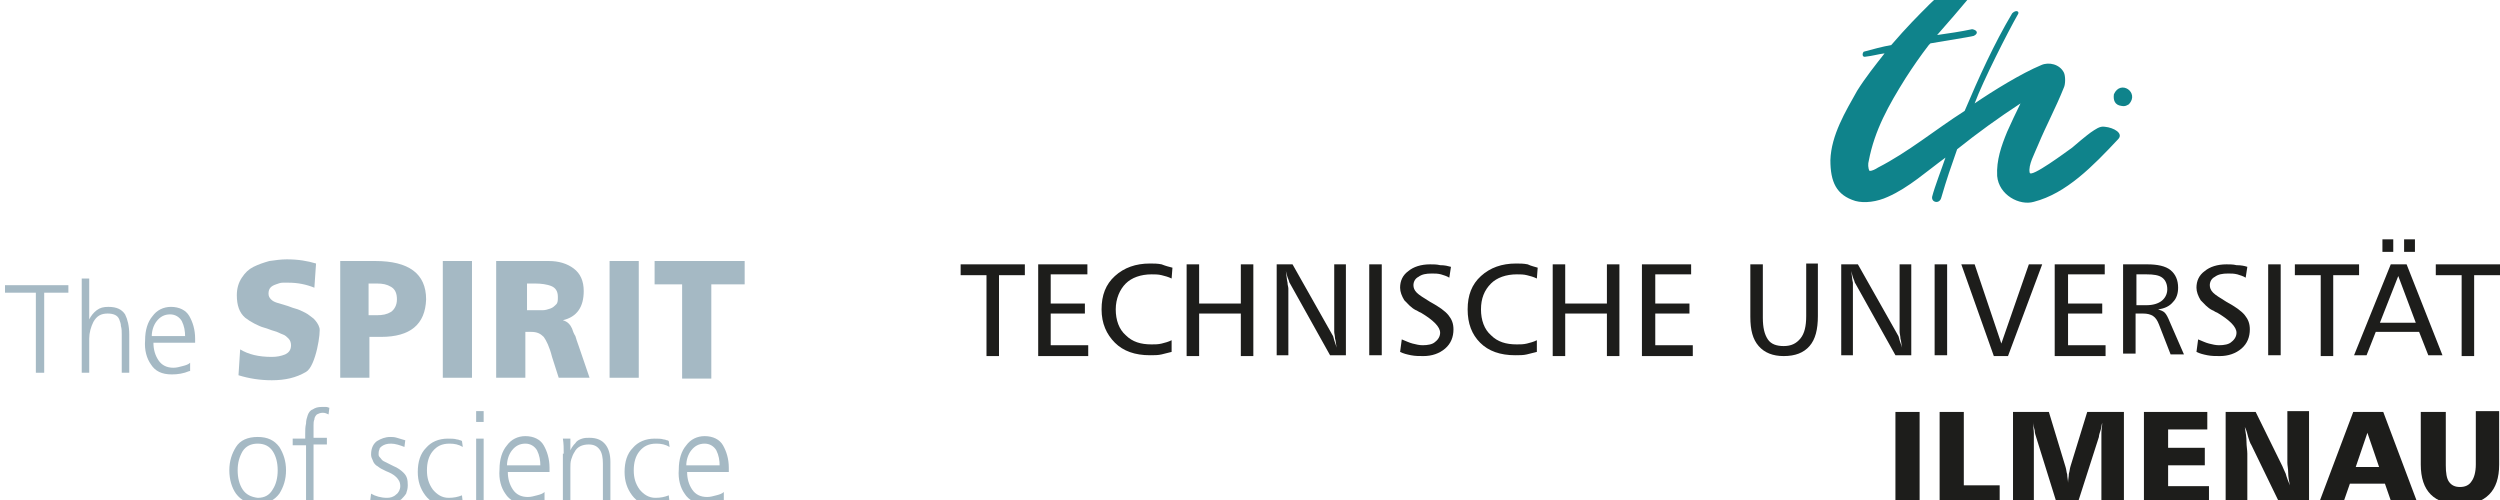 <?xml version="1.0" encoding="utf-8"?>
<!-- Generator: Adobe Illustrator 23.0.6, SVG Export Plug-In . SVG Version: 6.00 Build 0)  -->
<svg version="1.1" id="Ebene_1" xmlns="http://www.w3.org/2000/svg" xmlns:xlink="http://www.w3.org/1999/xlink" x="0px" y="0px"
	 viewBox="0 0 299.8 60" style="enable-background:new 0 0 299.8 60;" xml:space="preserve">
<style type="text/css">
	.st0{clip-path:url(#SVGID_2_);fill:#0F838B;}
	.st1{fill:#1D1D1B;}
	.st2{clip-path:url(#SVGID_4_);fill:#1D1D1B;}
	.st3{clip-path:url(#SVGID_6_);fill:#1D1D1B;}
	.st4{clip-path:url(#SVGID_8_);fill:#1D1D1B;}
	.st5{clip-path:url(#SVGID_10_);fill:#1D1D1B;}
	.st6{clip-path:url(#SVGID_12_);fill:#1D1D1B;}
	.st7{clip-path:url(#SVGID_14_);fill:#1D1D1B;}
	.st8{clip-path:url(#SVGID_16_);fill:#1D1D1B;}
	.st9{clip-path:url(#SVGID_18_);fill:#1D1D1B;}
	.st10{fill:#A5B9C4;}
	.st11{clip-path:url(#SVGID_20_);fill:#A5B9C4;}
	.st12{clip-path:url(#SVGID_22_);fill:#A5B9C4;}
	.st13{clip-path:url(#SVGID_24_);fill:#A5B9C4;}
	.st14{clip-path:url(#SVGID_26_);fill:#A5B9C4;}
</style>
<g>
	<defs>
		<rect id="SVGID_1_" x="0.6" y="-1.4" width="299.2" height="62"/>
	</defs>
	<clipPath id="SVGID_2_">
		<use xlink:href="#SVGID_1_"  style="overflow:visible;"/>
	</clipPath>
	<path class="st0" d="M254.4,12.7c-0.8-0.1-1-0.7-0.9-1.4c0.8-1.8,3.1-0.2,1.8,1.2C255.1,12.6,254.9,12.8,254.4,12.7 M219.5,19.2
		c0.1-3,1.8-5.8,3.2-8.3c1-1.6,2.2-3.1,3.3-4.5c-0.8,0.1-1.4,0.3-2.3,0.4c-0.4,0.1-0.4-0.4-0.2-0.6c1.1-0.3,2.2-0.6,3.3-0.8
		c1.9-2.2,3.1-3.4,4.6-4.9c0.6-0.6,1.8-1.7,2.9-1.9c0.8,0,2.3,0.3,1.7,1.3c-1.1,1.3-2.1,2.5-3.7,4.3c1.4-0.2,2.8-0.4,4.2-0.7
		c0.6,0.1,0.8,0.5,0.2,0.8c-0.4,0.1-0.4,0.1-5.2,0.9c-0.1,0.1-0.1,0.1-0.2,0.2c-1,1.3-1.9,2.6-2.8,4c-2,3.2-3.7,6.2-4.4,9.9
		c-0.1,0.3-0.1,0.9,0.1,1.2c0.3,0,0.7-0.2,1-0.4c3.7-1.9,6.8-4.5,10.4-6.8c1.7-4,3.5-8,5.7-11.7c0.5-0.5,0.9-0.2,0.7,0.1
		c-1.2,2.1-4.2,8-5.2,10.7c2.2-1.5,5.6-3.6,8-4.6c0.9-0.4,2.2-0.1,2.7,0.9c0.2,0.4,0.2,1.4,0,1.8c-1,2.5-2.1,4.5-3.1,6.9
		c-0.4,1-1.2,2.4-1,3.3c0.1,0.7,4.4-2.5,5.1-3c0.2-0.2,1.9-1.6,2.2-1.8c0.6-0.4,1.1-0.8,1.7-0.7c1.1,0.1,2.3,0.8,1.6,1.5
		c-3,3.2-6.2,6.5-10.1,7.5c-1.7,0.5-4.2-0.8-4.4-3.1c-0.1-1.9,0.5-3.6,1.2-5.3c0.3-0.7,1.2-2.6,1.6-3.4c-2.6,1.7-5.1,3.5-7.6,5.5
		c-0.8,2.3-1.2,3.4-1.9,5.8c-0.2,0.8-1.2,0.6-1.1-0.1c0.3-1.2,1.2-3.5,1.6-4.7c-2.2,1.6-4.4,3.6-6.9,4.7c-1.3,0.6-2.8,0.8-3.9,0.5
		C220.2,23.4,219.5,21.8,219.5,19.2"/>
</g>
<polygon class="st1" points="115.2,31.7 122.9,31.7 122.9,33 119.8,33 119.8,42.7 118.3,42.7 118.3,33 115.2,33 "/>
<polygon class="st1" points="124.5,31.7 130.4,31.7 130.4,32.9 126,32.9 126,36.4 130.1,36.4 130.1,37.6 126,37.6 126,41.4 
	130.5,41.4 130.5,42.7 124.5,42.7 "/>
<g>
	<defs>
		<rect id="SVGID_3_" x="0.6" y="-1.4" width="299.2" height="62"/>
	</defs>
	<clipPath id="SVGID_4_">
		<use xlink:href="#SVGID_3_"  style="overflow:visible;"/>
	</clipPath>
	<path class="st2" d="M140.6,32.1l-0.1,1.3c-0.4-0.2-0.8-0.3-1.2-0.4c-0.4-0.1-0.8-0.1-1.2-0.1c-1.3,0-2.4,0.4-3.1,1.1
		s-1.2,1.8-1.2,3.1c0,1.3,0.4,2.4,1.2,3.1c0.8,0.8,1.8,1.1,3.1,1.1c0.4,0,0.8,0,1.2-0.1c0.4-0.1,0.8-0.2,1.2-0.4l0,1.4
		c-0.4,0.1-0.8,0.2-1.2,0.3c-0.4,0.1-0.9,0.1-1.4,0.1c-1.8,0-3.2-0.5-4.2-1.5c-1-1-1.6-2.3-1.6-4c0-1.7,0.5-3,1.6-4
		c1.1-1,2.5-1.5,4.2-1.5c0.5,0,0.9,0,1.4,0.1C139.8,31.9,140.2,32,140.6,32.1"/>
</g>
<polygon class="st1" points="142.3,31.7 143.8,31.7 143.8,36.4 148.8,36.4 148.8,31.7 150.3,31.7 150.3,42.7 148.8,42.7 148.8,37.6 
	143.8,37.6 143.8,42.7 142.3,42.7 "/>
<g>
	<defs>
		<rect id="SVGID_5_" x="0.6" y="-1.4" width="299.2" height="62"/>
	</defs>
	<clipPath id="SVGID_6_">
		<use xlink:href="#SVGID_5_"  style="overflow:visible;"/>
	</clipPath>
	<path class="st3" d="M153.1,31.7h1.9l4.8,8.5c0.1,0.1,0.1,0.3,0.2,0.6c0.1,0.3,0.2,0.6,0.3,0.9c-0.1-0.4-0.1-0.8-0.2-1.1
		c0-0.3-0.1-0.6-0.1-0.8v-8.1h1.4v10.9h-1.9l-4.8-8.6c-0.1-0.1-0.1-0.3-0.2-0.5c-0.1-0.2-0.2-0.6-0.3-1c0.1,0.6,0.1,1,0.2,1.4
		c0,0.3,0.1,0.5,0.1,0.7v8h-1.4V31.7z"/>
</g>
<rect x="164.2" y="31.7" class="st1" width="1.5" height="10.9"/>
<g>
	<defs>
		<rect id="SVGID_7_" x="0.6" y="-1.4" width="299.2" height="62"/>
	</defs>
	<clipPath id="SVGID_8_">
		<use xlink:href="#SVGID_7_"  style="overflow:visible;"/>
	</clipPath>
	<path class="st4" d="M174,32l-0.2,1.3c-0.3-0.2-0.7-0.3-1-0.4c-0.4-0.1-0.7-0.1-1.1-0.1c-0.7,0-1.2,0.1-1.6,0.4
		c-0.4,0.2-0.6,0.6-0.6,1c0,0.3,0.1,0.6,0.4,0.9c0.3,0.3,0.8,0.6,1.6,1.1c1.1,0.6,1.8,1.1,2.2,1.6c0.4,0.5,0.6,1,0.6,1.7
		c0,0.9-0.3,1.7-1,2.3c-0.7,0.6-1.6,0.9-2.6,0.9c-0.5,0-1,0-1.5-0.1c-0.5-0.1-0.9-0.2-1.3-0.4l0.2-1.5c0.5,0.2,0.9,0.4,1.3,0.5
		c0.4,0.1,0.8,0.2,1.2,0.2c0.6,0,1.2-0.1,1.5-0.4c0.4-0.3,0.6-0.7,0.6-1.1c0-0.7-0.8-1.5-2.3-2.4c-0.3-0.1-0.5-0.3-0.6-0.3
		c-0.6-0.3-1-0.8-1.4-1.2c-0.3-0.5-0.5-1-0.5-1.5c0-0.8,0.3-1.5,1-2c0.6-0.5,1.5-0.8,2.6-0.8c0.4,0,0.8,0,1.2,0.1
		C173.3,31.8,173.6,31.9,174,32"/>
	<path class="st4" d="M184.4,32.1l-0.1,1.3c-0.4-0.2-0.8-0.3-1.2-0.4c-0.4-0.1-0.8-0.1-1.2-0.1c-1.3,0-2.4,0.4-3.1,1.1
		c-0.8,0.8-1.2,1.8-1.2,3.1c0,1.3,0.4,2.4,1.2,3.1c0.8,0.8,1.8,1.1,3.1,1.1c0.4,0,0.8,0,1.2-0.1c0.4-0.1,0.8-0.2,1.2-0.4l0,1.4
		c-0.4,0.1-0.8,0.2-1.2,0.3c-0.4,0.1-0.9,0.1-1.4,0.1c-1.8,0-3.2-0.5-4.2-1.5c-1-1-1.5-2.3-1.5-4c0-1.7,0.5-3,1.6-4
		c1.1-1,2.5-1.5,4.2-1.5c0.5,0,0.9,0,1.4,0.1C183.6,31.9,184.1,32,184.4,32.1"/>
</g>
<polygon class="st1" points="186.2,31.7 187.7,31.7 187.7,36.4 192.7,36.4 192.7,31.7 194.2,31.7 194.2,42.7 192.7,42.7 192.7,37.6 
	187.7,37.6 187.7,42.7 186.2,42.7 "/>
<polygon class="st1" points="196.9,31.7 202.8,31.7 202.8,32.9 198.5,32.9 198.5,36.4 202.6,36.4 202.6,37.6 198.5,37.6 198.5,41.4 
	203,41.4 203,42.7 196.9,42.7 "/>
<g>
	<defs>
		<rect id="SVGID_9_" x="0.6" y="-1.4" width="299.2" height="62"/>
	</defs>
	<clipPath id="SVGID_10_">
		<use xlink:href="#SVGID_9_"  style="overflow:visible;"/>
	</clipPath>
	<path class="st5" d="M209.9,31.7h1.5v6.4c0,1.2,0.2,2,0.6,2.6c0.4,0.6,1.1,0.8,1.9,0.8c0.9,0,1.5-0.3,2-0.9s0.7-1.5,0.7-2.7v-6.3
		h1.4v6.3c0,1.6-0.3,2.8-1,3.6c-0.7,0.8-1.7,1.2-3.1,1.2c-1.3,0-2.3-0.4-3-1.2c-0.7-0.8-1-1.9-1-3.5V31.7z"/>
	<path class="st5" d="M220.9,31.7h1.9l4.8,8.5c0.1,0.1,0.1,0.3,0.2,0.6c0.1,0.3,0.2,0.6,0.3,0.9c-0.1-0.4-0.1-0.8-0.2-1.1
		c0-0.3-0.1-0.6-0.1-0.8v-8.1h1.4v10.9h-1.9l-4.8-8.6c-0.1-0.1-0.1-0.3-0.2-0.5c-0.1-0.2-0.2-0.6-0.3-1c0.1,0.6,0.1,1,0.2,1.4
		c0,0.3,0,0.5,0,0.7v8h-1.4V31.7z"/>
</g>
<rect x="232" y="31.7" class="st1" width="1.5" height="10.9"/>
<polygon class="st1" points="235.2,31.7 236.8,31.7 240,41.2 243.3,31.7 244.9,31.7 240.8,42.7 239.1,42.7 "/>
<polygon class="st1" points="246.4,31.7 252.4,31.7 252.4,32.9 248,32.9 248,36.4 252.1,36.4 252.1,37.6 248,37.6 248,41.4 
	252.5,41.4 252.5,42.7 246.4,42.7 "/>
<g>
	<defs>
		<rect id="SVGID_11_" x="0.6" y="-1.4" width="299.2" height="62"/>
	</defs>
	<clipPath id="SVGID_12_">
		<use xlink:href="#SVGID_11_"  style="overflow:visible;"/>
	</clipPath>
	<path class="st6" d="M256.2,32.9v3.7h1.2c0.8,0,1.4-0.2,1.8-0.5c0.4-0.3,0.7-0.8,0.7-1.4c0-0.6-0.2-1.1-0.6-1.4
		c-0.4-0.3-1-0.4-1.9-0.4H256.2z M254.6,31.7h2.9c1.2,0,2.2,0.2,2.8,0.7c0.6,0.5,0.9,1.2,0.9,2.1c0,0.7-0.2,1.3-0.6,1.7
		c-0.4,0.5-1,0.8-1.8,0.9c0.3,0.1,0.6,0.2,0.8,0.4c0.2,0.2,0.4,0.6,0.6,1.1l1.7,3.9h-1.6l-1.4-3.6c-0.2-0.5-0.4-0.8-0.7-1
		c-0.3-0.2-0.7-0.3-1.2-0.3h-0.9v4.8h-1.5V31.7z"/>
	<path class="st6" d="M269.5,32l-0.2,1.3c-0.3-0.2-0.7-0.3-1-0.4c-0.4-0.1-0.7-0.1-1.1-0.1c-0.7,0-1.2,0.1-1.6,0.4
		c-0.4,0.2-0.6,0.6-0.6,1c0,0.3,0.1,0.6,0.4,0.9c0.3,0.3,0.8,0.6,1.6,1.1c1.1,0.6,1.8,1.1,2.2,1.6c0.4,0.5,0.6,1,0.6,1.7
		c0,0.9-0.3,1.7-1,2.3c-0.7,0.6-1.6,0.9-2.6,0.9c-0.5,0-1,0-1.5-0.1c-0.5-0.1-0.9-0.2-1.3-0.4l0.2-1.5c0.5,0.2,0.9,0.4,1.3,0.5
		c0.4,0.1,0.8,0.2,1.2,0.2c0.6,0,1.2-0.1,1.5-0.4c0.4-0.3,0.6-0.7,0.6-1.1c0-0.7-0.8-1.5-2.3-2.4c-0.3-0.1-0.5-0.3-0.6-0.3
		c-0.6-0.3-1-0.8-1.4-1.2c-0.3-0.5-0.5-1-0.5-1.5c0-0.8,0.3-1.5,1-2c0.6-0.5,1.5-0.8,2.6-0.8c0.4,0,0.8,0,1.2,0.1
		C268.8,31.8,269.2,31.9,269.5,32"/>
</g>
<rect x="272" y="31.7" class="st1" width="1.5" height="10.9"/>
<polygon class="st1" points="275.2,31.7 282.9,31.7 282.9,33 279.8,33 279.8,42.7 278.3,42.7 278.3,33 275.2,33 "/>
<path class="st1" d="M288.3,28.7h1.3v1.5h-1.3V28.7z M285.7,28.7h1.3v1.5h-1.3V28.7z M287.6,33.1l-2.2,5.6h4.3L287.6,33.1z
	 M286.7,31.7h1.9l4.3,10.9h-1.7l-1.1-2.8h-5.2l-1.1,2.8h-1.5L286.7,31.7z"/>
<polygon class="st1" points="292.1,31.7 292.1,33 295.2,33 295.2,42.7 296.7,42.7 296.7,33 299.8,33 299.8,31.7 "/>
<rect x="227.3" y="49.4" class="st1" width="2.9" height="10.9"/>
<polygon class="st1" points="232.6,49.4 232.6,60.4 239.8,60.4 239.8,58.2 235.5,58.2 235.5,49.4 "/>
<g>
	<defs>
		<rect id="SVGID_13_" x="0.6" y="-1.4" width="299.2" height="62"/>
	</defs>
	<clipPath id="SVGID_14_">
		<use xlink:href="#SVGID_13_"  style="overflow:visible;"/>
	</clipPath>
	<path class="st7" d="M241.3,49.4h4.4l2,6.6c0.1,0.3,0.1,0.6,0.2,0.9c0,0.3,0.1,0.7,0.1,1c0-0.4,0.1-0.8,0.1-1.1
		c0.1-0.3,0.1-0.6,0.2-0.9l2-6.5h4.4v10.9H252V53c0-0.3,0-0.7,0-1.1c0-0.4,0.1-0.8,0.1-1.2c-0.1,0.3-0.1,0.6-0.2,0.9
		c-0.1,0.3-0.2,0.6-0.2,0.8l-2.5,7.8h-2.6l-2.4-7.7c-0.1-0.3-0.2-0.6-0.2-0.9c-0.1-0.3-0.2-0.7-0.2-1c0,0.5,0.1,1,0.1,1.4
		c0,0.4,0,0.7,0,0.9v7.3h-2.5V49.4z"/>
</g>
<polygon class="st1" points="257.1,49.4 257.1,60.4 264.9,60.4 264.9,58.3 260,58.3 260,55.8 264.4,55.8 264.4,53.7 260,53.7 
	260,51.5 264.7,51.5 264.7,49.4 "/>
<g>
	<defs>
		<rect id="SVGID_15_" x="0.6" y="-1.4" width="299.2" height="62"/>
	</defs>
	<clipPath id="SVGID_16_">
		<use xlink:href="#SVGID_15_"  style="overflow:visible;"/>
	</clipPath>
	<path class="st8" d="M266.9,49.4h3.6l3.2,6.5c0.1,0.2,0.2,0.5,0.4,0.9c0.1,0.4,0.3,0.9,0.5,1.4c-0.1-0.5-0.2-1-0.2-1.5
		c0-0.5-0.1-0.9-0.1-1.2v-6.2h2.6v10.9h-3.6l-3.3-6.8c-0.2-0.3-0.3-0.7-0.4-1c-0.1-0.4-0.2-0.8-0.4-1.2c0.1,0.7,0.2,1.2,0.2,1.8
		c0,0.5,0.1,1,0.1,1.4v5.8h-2.6V49.4z"/>
</g>
<path class="st1" d="M283.9,51.9l1.4,4.1h-2.8L283.9,51.9z M282.2,49.4l-4.1,10.9h2.9l0.8-2.3h4.2l0.8,2.3h3.1l-4.1-10.9H282.2z"/>
<g>
	<defs>
		<rect id="SVGID_17_" x="0.6" y="-1.4" width="299.2" height="62"/>
	</defs>
	<clipPath id="SVGID_18_">
		<use xlink:href="#SVGID_17_"  style="overflow:visible;"/>
	</clipPath>
	<path class="st9" d="M290.4,49.4h2.9v6.4c0,0.9,0.1,1.6,0.4,2c0.3,0.4,0.7,0.6,1.3,0.6c0.6,0,1.1-0.2,1.4-0.7
		c0.3-0.4,0.5-1.1,0.5-2v-6.4h2.8v6.4c0,1.6-0.4,2.8-1.2,3.6c-0.8,0.8-1.9,1.2-3.5,1.2c-1.5,0-2.7-0.4-3.5-1.2
		c-0.8-0.8-1.2-2-1.2-3.6V49.4z"/>
</g>
<polygon class="st10" points="0.6,34.2 0.6,35.1 4.3,35.1 4.3,44.7 5.3,44.7 5.3,35.1 8.2,35.1 8.2,34.2 "/>
<g>
	<defs>
		<rect id="SVGID_19_" x="0.6" y="-1.4" width="299.2" height="62"/>
	</defs>
	<clipPath id="SVGID_20_">
		<use xlink:href="#SVGID_19_"  style="overflow:visible;"/>
	</clipPath>
	<path class="st11" d="M9.8,33.4h0.9v4.9h0c0.2-0.4,0.5-0.8,0.9-1.1c0.4-0.3,0.8-0.4,1.4-0.4c1,0,1.6,0.3,2,0.9
		c0.3,0.6,0.5,1.4,0.5,2.4v4.6h-0.9v-4.6c0-0.3,0-0.7-0.1-1c0-0.3-0.1-0.5-0.2-0.8c-0.2-0.5-0.7-0.7-1.4-0.7c-0.8,0-1.3,0.3-1.7,1
		c-0.3,0.6-0.5,1.3-0.5,2v4.1H9.8V33.4z"/>
	<path class="st11" d="M22.2,40.4c0-0.7-0.1-1.3-0.4-1.9c-0.3-0.5-0.8-0.8-1.4-0.8c-0.7,0-1.2,0.3-1.6,0.8c-0.4,0.5-0.6,1.2-0.6,1.8
		H22.2z M22.7,44.5c-0.7,0.3-1.4,0.4-2.1,0.4c-1.2,0-2-0.4-2.5-1.2c-0.5-0.7-0.8-1.7-0.7-2.9c0-1.2,0.3-2.2,0.9-2.9
		c0.5-0.7,1.3-1.1,2.2-1.1c1,0,1.8,0.4,2.2,1.1c0.4,0.7,0.7,1.6,0.7,2.7v0.5h-5c0,0.8,0.2,1.5,0.6,2.1c0.4,0.6,1,0.9,1.8,0.9
		c0.4,0,0.7-0.1,1.1-0.2c0.4-0.1,0.7-0.2,0.9-0.4V44.5z"/>
	<path class="st11" d="M28.8,41.9c1,0.6,2.2,0.9,3.8,0.9c0.6,0,1.1-0.1,1.6-0.3c0.4-0.2,0.7-0.5,0.7-1.1c0-0.3-0.1-0.6-0.3-0.8
		c-0.2-0.2-0.4-0.4-0.7-0.5c-0.3-0.1-0.6-0.3-1-0.4c-0.4-0.1-0.8-0.3-1.2-0.4c-0.4-0.1-0.8-0.3-1.2-0.5c-0.4-0.2-0.7-0.4-1.1-0.7
		c-0.7-0.6-1-1.5-1-2.7c0-0.8,0.2-1.5,0.6-2.1c0.4-0.6,0.8-1,1.4-1.3c0.6-0.3,1.2-0.5,1.9-0.7c0.7-0.1,1.4-0.2,2.1-0.2
		c1.4,0,2.5,0.2,3.5,0.5l-0.2,2.9c-1-0.4-2-0.6-3.1-0.6c-0.2,0-0.5,0-0.7,0c-0.3,0-0.5,0.1-0.8,0.2c-0.6,0.2-0.9,0.5-0.9,1.1
		c0,0.3,0.1,0.5,0.3,0.7c0.2,0.2,0.4,0.3,0.7,0.4c0.3,0.1,0.7,0.2,1,0.3c0.4,0.1,0.8,0.3,1.2,0.4c0.4,0.1,0.8,0.3,1.2,0.5
		c0.4,0.2,0.7,0.5,1,0.7c0.3,0.3,0.6,0.7,0.7,1.1c0.2,0.4-0.4,4.6-1.6,5.3c-1.2,0.7-2.5,1-4.1,1c-1.4,0-2.7-0.2-4-0.6L28.8,41.9z"/>
	<path class="st11" d="M44.2,37.8h1c0.7,0,1.2-0.1,1.7-0.4c0.4-0.3,0.7-0.8,0.7-1.5c0-0.7-0.2-1.2-0.7-1.5c-0.5-0.3-1-0.4-1.7-0.4
		h-1V37.8z M40.7,31.3H45c4,0,6.1,1.5,6.1,4.6c-0.1,3-1.9,4.5-5.4,4.5h-1.4v4.9h-3.5V31.3z"/>
</g>
<rect x="53.1" y="31.3" class="st10" width="3.5" height="14"/>
<g>
	<defs>
		<rect id="SVGID_21_" x="0.6" y="-1.4" width="299.2" height="62"/>
	</defs>
	<clipPath id="SVGID_22_">
		<use xlink:href="#SVGID_21_"  style="overflow:visible;"/>
	</clipPath>
	<path class="st12" d="M63.1,37.2h1c0.2,0,0.3,0,0.5,0c0.2,0,0.3,0,0.5,0c0.3,0,0.6-0.1,0.9-0.2c0.3-0.1,0.5-0.3,0.7-0.5
		c0.2-0.2,0.2-0.5,0.2-0.9c0-0.7-0.3-1.1-0.8-1.3c-0.5-0.2-1.2-0.3-1.9-0.3h-1V37.2z M59.5,31.3h6.3c1.2,0,2.2,0.3,3,0.9
		c0.8,0.6,1.2,1.5,1.2,2.7c0,1.9-0.8,3.1-2.5,3.5v0c0.3,0.1,0.5,0.2,0.7,0.4c0.2,0.2,0.3,0.4,0.4,0.6c0.1,0.3,0.2,0.6,0.4,0.9
		c0.1,0.3,0.2,0.7,0.4,1.2l1.3,3.8H67l-0.8-2.5c-0.3-1.2-0.7-2-1-2.4c-0.4-0.4-0.8-0.6-1.5-0.6h-0.7v5.5h-3.5V31.3z"/>
</g>
<rect x="73.1" y="31.3" class="st10" width="3.5" height="14"/>
<polygon class="st10" points="81.8,34.1 78.5,34.1 78.5,31.3 89.3,31.3 89.3,34.1 85.3,34.1 85.3,45.4 81.8,45.4 "/>
<g>
	<defs>
		<rect id="SVGID_23_" x="0.6" y="-1.4" width="299.2" height="62"/>
	</defs>
	<clipPath id="SVGID_24_">
		<use xlink:href="#SVGID_23_"  style="overflow:visible;"/>
	</clipPath>
	<path class="st13" d="M28.5,56.4c0,0.9,0.2,1.7,0.6,2.3c0.4,0.6,1,0.9,1.8,1c0.8,0,1.4-0.3,1.8-1c0.4-0.6,0.6-1.4,0.6-2.3
		c0-0.9-0.2-1.7-0.6-2.3c-0.4-0.6-1-0.9-1.8-0.9c-0.8,0-1.4,0.3-1.8,0.9C28.7,54.8,28.5,55.5,28.5,56.4 M27.5,56.4
		c0-1.1,0.3-2,0.8-2.8c0.5-0.8,1.4-1.2,2.6-1.2c1.2,0,2,0.4,2.6,1.2c0.5,0.8,0.8,1.7,0.8,2.8c0,1.1-0.3,2-0.8,2.8
		c-0.6,0.8-1.4,1.2-2.6,1.2c-1.2,0-2-0.4-2.6-1.2C27.8,58.5,27.5,57.5,27.5,56.4"/>
	<path class="st13" d="M36.6,53.4h-1.5v-0.8h1.5V52c0-0.4,0-0.8,0.1-1.2c0-0.4,0.1-0.7,0.2-1c0.1-0.3,0.3-0.6,0.6-0.7
		c0.3-0.2,0.6-0.3,1.1-0.3c0.2,0,0.3,0,0.5,0c0.2,0,0.3,0.1,0.4,0.1l-0.1,0.8c-0.2-0.1-0.4-0.2-0.7-0.2c-0.3,0-0.5,0.1-0.7,0.2
		c-0.2,0.2-0.3,0.4-0.3,0.6c-0.1,0.2-0.1,0.5-0.1,0.7c0,0.3,0,0.5,0,0.8v0.7h1.6v0.8h-1.6v6.9h-0.9V53.4z"/>
	<path class="st13" d="M44.5,59.2c0.5,0.3,1.2,0.5,1.9,0.5c0.4,0,0.8-0.1,1.1-0.4c0.3-0.2,0.5-0.6,0.5-1c0-0.5-0.2-0.8-0.5-1.1
		c-0.3-0.3-0.7-0.5-1.2-0.7c-0.2-0.1-0.4-0.2-0.6-0.3c-0.2-0.1-0.4-0.3-0.6-0.4c-0.2-0.2-0.3-0.3-0.4-0.6c-0.1-0.2-0.2-0.4-0.2-0.7
		c0-0.8,0.3-1.3,0.7-1.6c0.5-0.3,1-0.5,1.6-0.5c0.2,0,0.5,0,0.8,0.1c0.3,0.1,0.7,0.2,1,0.3l-0.1,0.8c-0.5-0.2-1.1-0.4-1.6-0.4
		c-0.5,0-0.8,0.1-1.1,0.3c-0.1,0.1-0.3,0.2-0.3,0.4c-0.1,0.2-0.1,0.4-0.1,0.6c0,0.2,0.1,0.3,0.2,0.4c0.1,0.1,0.2,0.3,0.4,0.4
		c0.2,0.1,0.4,0.2,0.6,0.3c0.2,0.1,0.4,0.2,0.6,0.3c0.5,0.2,0.9,0.5,1.2,0.8c0.4,0.4,0.5,0.8,0.5,1.5c0,0.4-0.1,0.7-0.2,1
		c-0.2,0.3-0.4,0.5-0.6,0.7c-0.5,0.3-1.1,0.5-1.7,0.5c-0.7,0-1.4-0.1-2-0.4L44.5,59.2z"/>
	<path class="st13" d="M55.5,53.6c-0.5-0.3-1-0.4-1.6-0.4c-0.9,0-1.5,0.3-2,0.9c-0.5,0.6-0.7,1.4-0.7,2.3c0,0.9,0.2,1.6,0.7,2.3
		c0.5,0.6,1.1,1,1.9,1c0.6,0,1.1-0.1,1.6-0.3l0.1,0.9c-0.6,0.2-1.2,0.3-1.9,0.3c-1.2,0-2-0.4-2.6-1.2c-0.6-0.8-0.9-1.7-0.9-2.8
		c0-1.2,0.3-2.2,1-2.9c0.6-0.7,1.5-1.1,2.6-1.1c0.4,0,0.8,0,1.1,0.1c0.2,0,0.3,0.1,0.4,0.1c0.1,0,0.2,0.1,0.2,0.1L55.5,53.6z"/>
</g>
<path class="st10" d="M57.1,60.3H58v-7.7h-0.9V60.3z M57.1,50.6H58v-1.3h-0.9V50.6z"/>
<g>
	<defs>
		<rect id="SVGID_25_" x="0.6" y="-1.4" width="299.2" height="62"/>
	</defs>
	<clipPath id="SVGID_26_">
		<use xlink:href="#SVGID_25_"  style="overflow:visible;"/>
	</clipPath>
	<path class="st14" d="M64.8,55.9c0-0.7-0.1-1.3-0.4-1.9c-0.3-0.5-0.8-0.8-1.4-0.8c-0.7,0-1.2,0.3-1.6,0.8c-0.4,0.5-0.6,1.2-0.6,1.8
		H64.8z M65.2,60c-0.7,0.3-1.4,0.4-2.1,0.4c-1.2,0-2-0.4-2.5-1.2c-0.5-0.7-0.8-1.7-0.7-2.9c0-1.2,0.3-2.2,0.9-2.9
		c0.5-0.7,1.3-1.1,2.2-1.1c1,0,1.8,0.4,2.2,1.1c0.4,0.7,0.7,1.6,0.7,2.7v0.5h-5c0,0.8,0.2,1.5,0.6,2.1c0.4,0.6,1,0.9,1.8,0.9
		c0.4,0,0.7-0.1,1.1-0.2c0.4-0.1,0.7-0.2,0.9-0.4V60z"/>
	<path class="st14" d="M67.6,54.4c0-0.6,0-1.2-0.1-1.8h0.9V54h0c0.1-0.2,0.2-0.4,0.3-0.5c0.1-0.2,0.3-0.3,0.4-0.5
		c0.2-0.2,0.4-0.3,0.7-0.4c0.3-0.1,0.6-0.1,0.9-0.1c0.9,0,1.5,0.3,1.9,0.8c0.4,0.5,0.6,1.2,0.6,2.1v4.9h-0.9v-4.7
		c0-0.7-0.1-1.3-0.4-1.7c-0.3-0.4-0.7-0.6-1.3-0.6c-0.8,0-1.4,0.3-1.7,0.9c-0.2,0.3-0.3,0.6-0.4,0.9c-0.1,0.3-0.1,0.7-0.1,1v4.2
		h-0.9V54.4z"/>
	<path class="st14" d="M80.3,53.6c-0.5-0.3-1-0.4-1.6-0.4c-0.9,0-1.5,0.3-2,0.9c-0.5,0.6-0.7,1.4-0.7,2.3c0,0.9,0.2,1.6,0.7,2.3
		c0.5,0.6,1.1,1,1.9,1c0.6,0,1.1-0.1,1.6-0.3l0.1,0.9c-0.6,0.2-1.2,0.3-1.9,0.3c-1.2,0-2-0.4-2.6-1.2c-0.6-0.8-0.9-1.7-0.9-2.8
		c0-1.2,0.3-2.2,1-2.9c0.6-0.7,1.5-1.1,2.6-1.1c0.4,0,0.8,0,1.1,0.1c0.2,0,0.3,0.1,0.4,0.1c0.1,0,0.2,0.1,0.2,0.1L80.3,53.6z"/>
	<path class="st14" d="M86.3,55.9c0-0.7-0.1-1.3-0.4-1.9c-0.3-0.5-0.8-0.8-1.4-0.8c-0.7,0-1.2,0.3-1.6,0.8c-0.4,0.5-0.6,1.2-0.6,1.8
		H86.3z M86.7,60c-0.7,0.3-1.4,0.4-2.1,0.4c-1.2,0-2-0.4-2.5-1.2c-0.5-0.7-0.8-1.7-0.7-2.9c0-1.2,0.3-2.2,0.9-2.9
		c0.5-0.7,1.3-1.1,2.2-1.1c1,0,1.8,0.4,2.2,1.1c0.4,0.7,0.7,1.6,0.7,2.7v0.5h-5c0,0.8,0.2,1.5,0.6,2.1c0.4,0.6,1,0.9,1.8,0.9
		c0.4,0,0.7-0.1,1.1-0.2c0.4-0.1,0.7-0.2,0.9-0.4V60z"/>
</g>
</svg>
